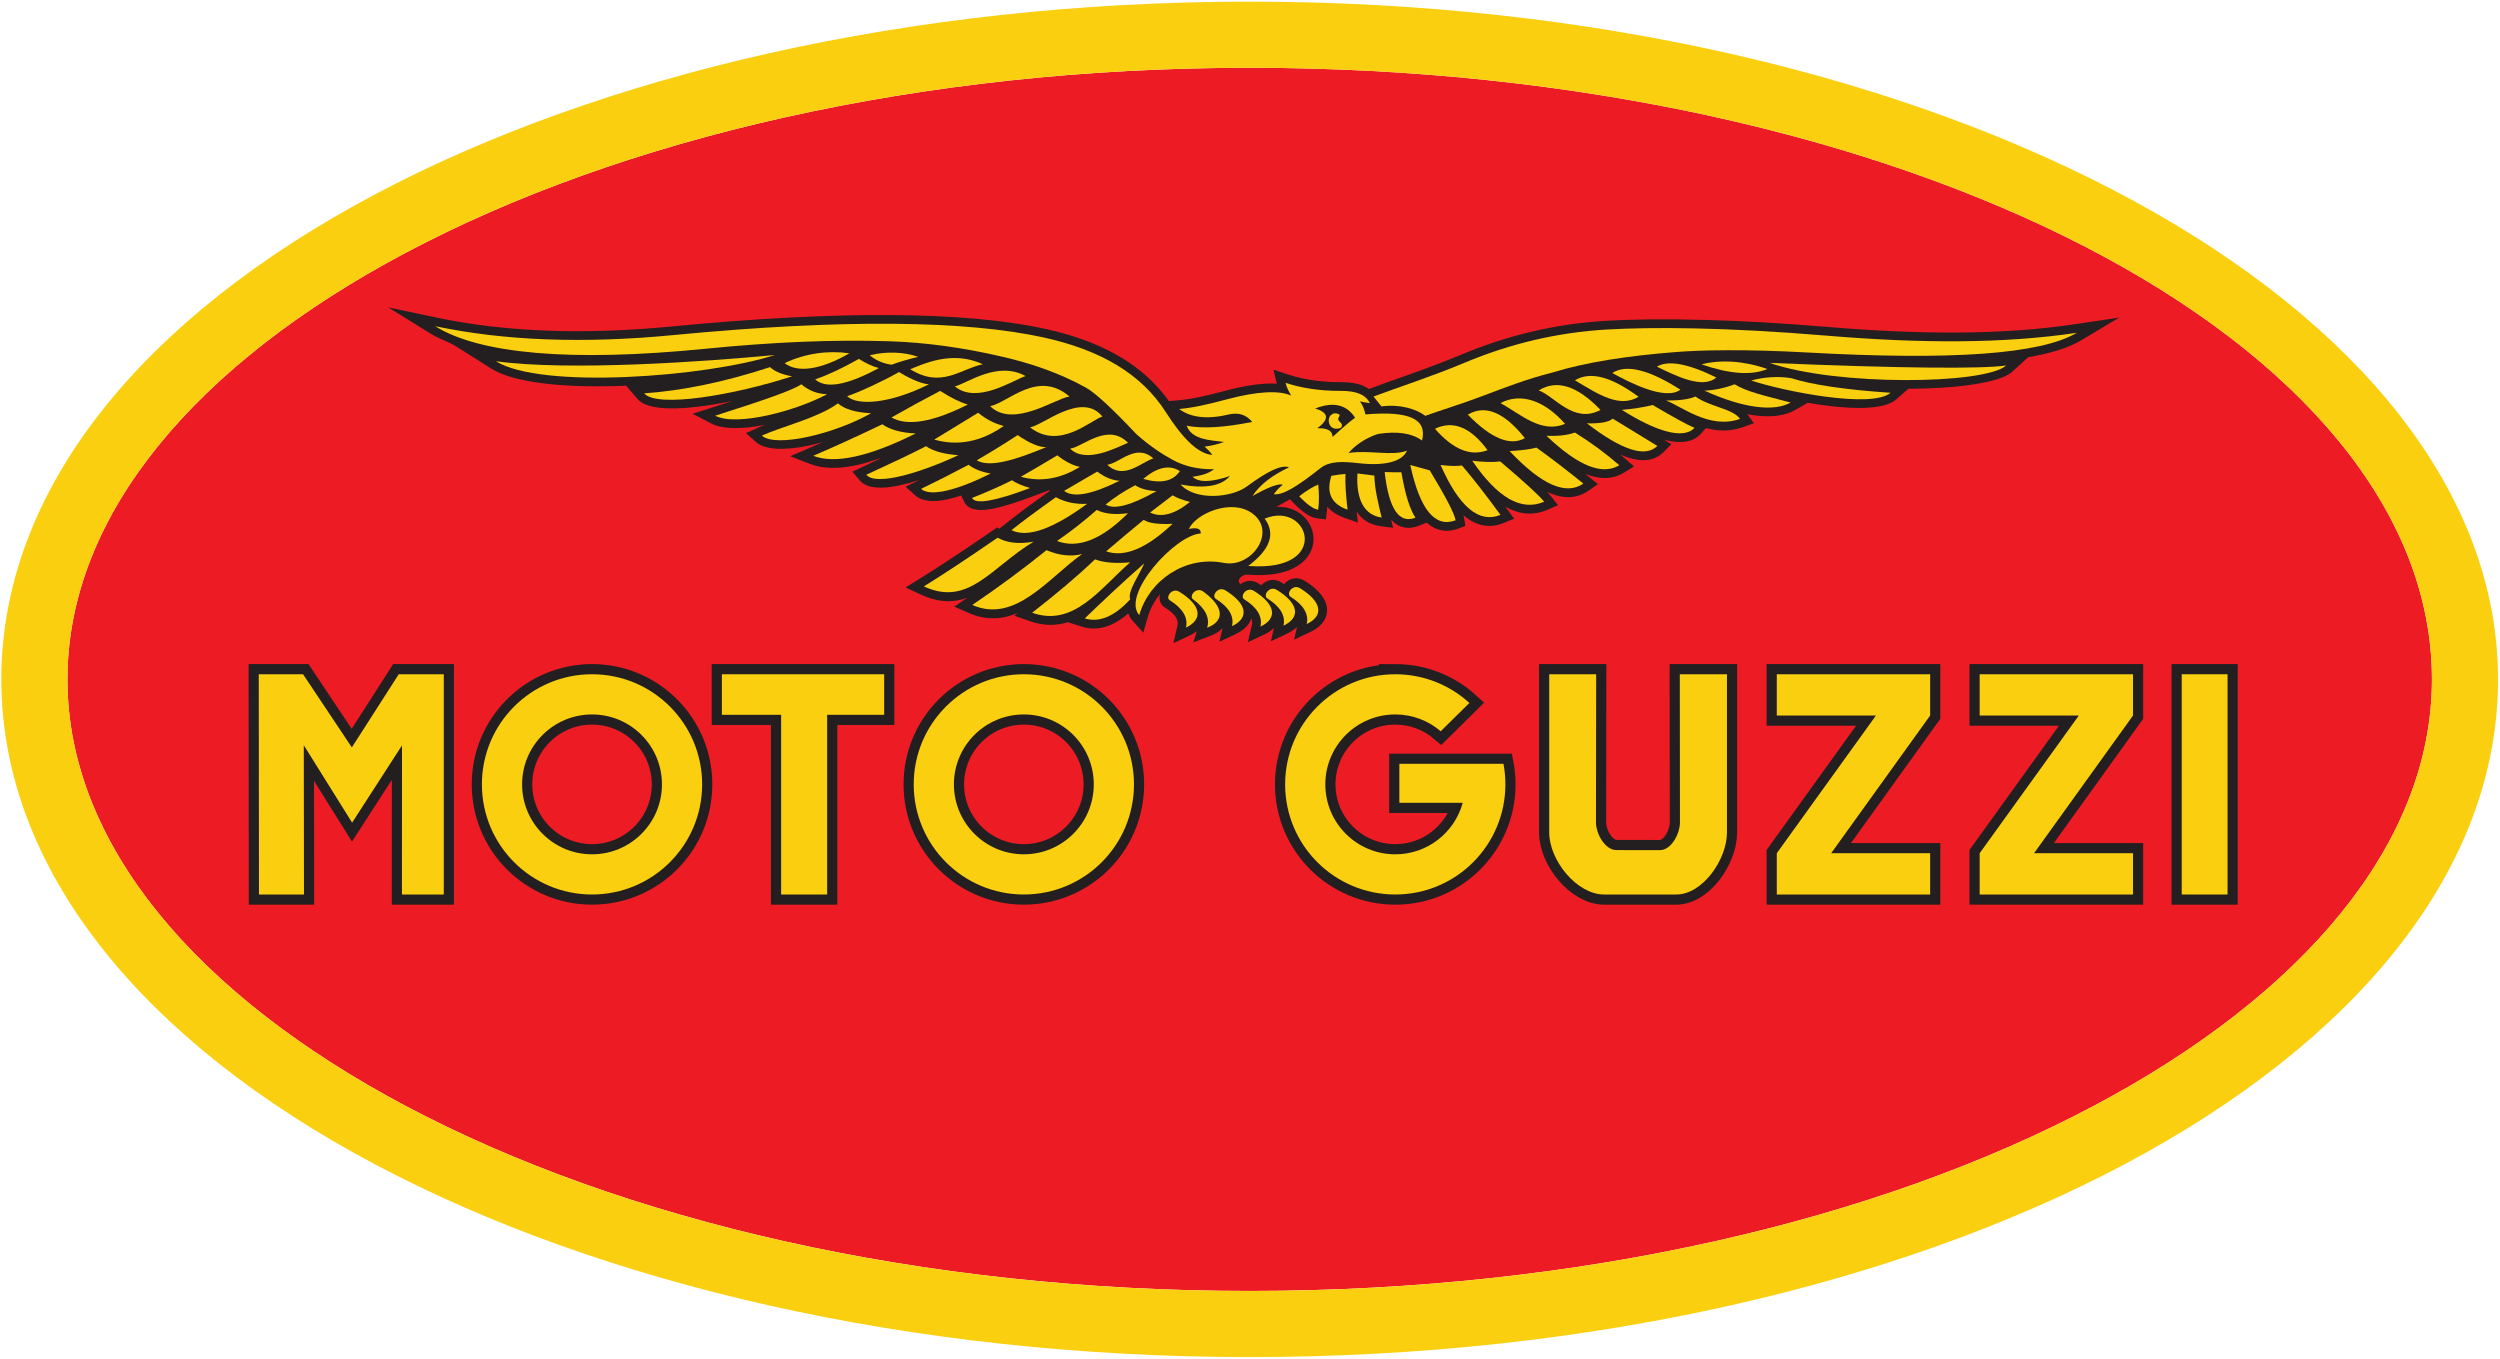 <?xml version="1.0" encoding="UTF-8" standalone="no"?>
<svg
   xmlns:dc="http://purl.org/dc/elements/1.1/"
   xmlns:cc="http://creativecommons.org/ns#"
   xmlns:rdf="http://www.w3.org/1999/02/22-rdf-syntax-ns#"
   xmlns:svg="http://www.w3.org/2000/svg"
   xmlns="http://www.w3.org/2000/svg"
   xmlns:sodipodi="http://sodipodi.sourceforge.net/DTD/sodipodi-0.dtd"
   xmlns:inkscape="http://www.inkscape.org/namespaces/inkscape"
   version="1.1"
   id="svg2"
   xml:space="preserve"
   width="1857.333"
   height="1009.333"
   viewBox="0 0 1857.333 1009.333"
   sodipodi:docname="Moto_Guzzi.eps"><defs
     id="defs6" /><sodipodi:namedview
     pagecolor="#ffffff"
     bordercolor="#666666"
     borderopacity="1"
     objecttolerance="10"
     gridtolerance="10"
     guidetolerance="10"
     inkscape:pageopacity="0"
     inkscape:pageshadow="2"
     inkscape:window-width="640"
     inkscape:window-height="480"
     id="namedview4" /><g
     id="g10"
     inkscape:groupmode="layer"
     inkscape:label="ink_ext_XXXXXX"
     transform="matrix(1.333,0,0,-1.333,0,1009.333)"><g
       id="g12"
       transform="scale(0.1)"><path
         d="m 13554.1,3785.52 c 0,1882.24 -2950.6,3408.68 -6589.07,3408.68 -1840.14,0 -3502.94,-393.99 -4703.6,-1030.88 -1164.89,-617.93 -1885.5,-1459.38 -1885.5,-2377.8 0,-918.42 720.61,-1759.88 1885.5,-2377.8 1200.66,-636.888 2863.46,-1030.876 4703.6,-1030.876 1840.13,0 3502.97,393.988 4703.57,1030.876 1164.9,617.91 1885.5,1459.37 1885.5,2377.8"
         style="fill:#ed1c24;fill-opacity:1;fill-rule:evenodd;stroke:none"
         id="path14" /><path
         d="m 2435.22,5801.46 c 190.3,-40.04 394.32,-64.14 612.06,-72.31 218.61,-8.19 451.19,-0.4 697.7,23.35 469.37,45.24 875.22,65.71 1217.94,63.54 356.09,-2.25 644.14,-28.84 864.65,-77.39 163.21,-35.92 304.16,-88.48 422.45,-159.96 107.09,-64.72 195.41,-144.91 264.61,-242.23 l 53.39,4.54 c 36.99,3.14 76.3,9.5 118.2,18.26 42.33,8.86 88.78,20.51 138.94,33.98 87.27,23.43 162.48,36.57 225.29,40.24 23.46,1.37 45.33,1.4 65.59,0.13 l -18.65,77.82 82.68,-27.17 c 40.69,-13.36 86.61,-24.4 137.76,-31.81 47.56,-6.9 99.13,-10.72 154.59,-10.48 48.4,0.2 88.97,-5.67 121.93,-19.04 13.03,-5.28 24.85,-11.63 35.51,-19.11 l 14.92,5.6 c 47.61,17.83 92.55,33.73 141.05,50.89 106.64,37.71 229.74,81.26 359.23,135.39 130.04,54.36 262.05,97.42 396.7,128.9 134.56,31.47 272.04,51.38 413.18,59.49 136.01,7.82 320.95,11.13 554.87,4.62 192.83,-5.39 416.94,-17.3 671.39,-38.64 262.6,-22.02 509.1,-33.36 739.3,-31.58 229.7,1.78 445.3,16.61 647,46.9 l 244.4,36.71 -212.2,-126.73 c -68.3,-40.79 -166.8,-72.13 -295.5,-94.32 l -90.4,-82.15 c -65.9,-59.9 -306.1,-93.1 -577.8,-94.01 l -67,-58.67 c -54.2,-47.36 -175.9,-55.29 -313.4,-43.22 -57.9,5.08 -119.4,13.54 -179.9,23.87 l -71.7,-40.79 c -55.34,-31.49 -132.36,-42.08 -227.14,-29.02 -12.25,1.69 -24.84,3.79 -37.75,6.27 l 35.76,-50.31 -60.58,-21.69 c -73.36,-26.28 -142.83,-22.36 -206.08,-5.4 l -28.03,-31.08 c -43.07,-47.74 -111.7,-57.12 -196.22,-36.23 -3.44,0.85 -6.91,1.76 -10.43,2.72 l 41.75,-25.46 -43.64,-43.72 c -47.2,-47.28 -112.97,-57.39 -197.31,-30.37 -14.12,4.53 -28.87,10.19 -44.24,16.93 9.09,-7.63 18.1,-15.34 27.02,-23.13 l 49.94,-43.59 -56.62,-34.61 c -61.14,-37.36 -132.82,-39.62 -214.97,-6.76 6.58,-5.28 13.2,-10.61 19.85,-15.99 l 50.66,-40.94 -53.33,-37.06 c -63.4,-44.05 -137.71,-47.32 -222.9,-9.82 -2.17,0.97 -4.37,1.96 -6.56,2.97 8.8,-9.25 15.87,-17.24 21.15,-23.93 l 39.21,-49.57 -57.9,-25.19 c -77.26,-33.64 -155.84,-28.15 -235.69,16.44 4,-5.44 8.02,-10.92 12.06,-16.44 l 36.7,-50.19 -57.49,-23.62 c -77.61,-31.9 -151.74,-18.42 -222.38,40.41 -1.04,0.87 -2.08,1.75 -3.12,2.63 2.39,-7.59 4.07,-14.33 5.05,-20.18 l 6.57,-39.47 -37.47,-14.13 c -9.92,-3.74 -19.71,-6.66 -29.33,-8.75 l 0.01,-0.03 c -54.59,-11.79 -103.67,1.4 -147.25,39.54 l -1.73,1.53 -44.96,-17.67 c -13.92,-5.47 -27.64,-8.97 -41.13,-10.49 -36.3,-4.08 -68.6,5.82 -96.89,29.74 -5.22,4.42 -10.25,9.3 -15.08,14.67 l 10.74,-45.09 -70.17,9.29 c -56.79,7.51 -101.93,34.41 -133.07,80.91 l 7.25,-60.71 -73.71,25.69 c -42.09,14.66 -74.38,35.56 -96.92,62.66 -0.6,-7.51 -1.36,-14.99 -2.24,-22.42 l -5.75,-48.48 -48.42,5.76 c -20.99,2.49 -43.72,12.36 -68.13,29.57 -20.13,14.19 -42.56,34.14 -67.27,59.86 l -16.23,16.89 -76.48,-42.45 c 59.23,3.97 110.05,-15.69 146.56,-47.68 32.85,-28.78 53.98,-67.79 59.54,-109.32 5.65,-42.27 -4.67,-86.64 -34.92,-125.2 -49.29,-62.84 -153.7,-109.74 -331.24,-95.25 -31.53,2.57 -66.59,-33.35 -39.5,-52.97 26.05,19.62 62.61,27.34 100.29,3.99 5.37,-3.33 10.57,-6.67 15.58,-10.03 3.77,4.11 7.93,7.91 12.42,11.29 26.04,19.62 62.61,27.34 100.28,3.99 4.89,-3.03 9.64,-6.07 14.23,-9.12 4.45,5.27 9.51,10.12 15.07,14.3 26.05,19.63 62.62,27.35 100.29,3.99 57.66,-35.74 94.56,-73.36 111.87,-110.04 8.93,-18.93 13.03,-37.91 12.45,-56.66 v -0.2 c -0.62,-19.71 -6.35,-38.33 -17.03,-55.55 -15.38,-24.82 -40.73,-45.95 -75.41,-62.31 l -91.19,-43.02 16.53,70.81 c -14.38,-14.08 -32.75,-26.5 -54.92,-36.96 l -91.19,-43.03 17.33,74.26 c -14.31,-13.89 -32.51,-26.13 -54.42,-36.48 l -91.2,-43.03 22.91,98.15 c 2.72,11.63 1.74,23.27 -3.01,34.77 -2.8,-8.6 -6.72,-16.93 -11.69,-24.95 -15.38,-24.83 -40.73,-45.96 -75.4,-62.31 l -91.19,-43.04 17.64,75.6 c -16.86,-17.48 -39.89,-31.98 -68.73,-42.97 l -94.29,-35.94 19.67,62.27 c -11.44,-8.77 -24.69,-16.73 -39.66,-23.79 l -91.19,-43.03 22.91,98.15 c 3.44,14.74 0.94,29.49 -7.65,43.97 -10.99,18.49 -31.21,37.16 -60.93,55.68 -28.15,17.55 -36.11,45.99 -29.35,74.59 -30.85,-37.59 -54.41,-81.38 -68.15,-129.16 l -24.37,-84.67 -58.79,65.41 c -11.31,12.58 -19.5,26.63 -24.91,41.88 -33.34,-29.12 -66.78,-50.67 -100,-64.59 -53.56,-22.44 -106.32,-25.63 -157.22,-9.57 l -78.33,24.7 1.95,1.88 c -64.96,-21.57 -136.39,-23.72 -218.36,5.46 l -83.67,29.79 19.75,15.39 c -83.06,-35.78 -172.56,-44.52 -273.12,-0.57 l -81.11,35.45 73.3,49.62 0.34,0.23 c -76.45,-28.37 -159.8,-29.44 -263.32,18.86 l -81.7,38.12 76.73,47.33 c 51.03,31.47 111.25,70.12 180.66,115.96 69.6,45.96 145.7,97.35 228.27,154.14 l 25.03,17.21 12.38,-6.98 36.96,29.63 c 29.6,23.71 65.46,51.21 107.57,82.45 40.46,30.01 86.03,63.03 136.7,99.01 l -4.08,3.2 -89.1,-33.48 c -101.81,-38.27 -181.22,-62.27 -238.22,-71.98 -77.99,-13.29 -126.78,0.62 -146.32,41.69 l -16.33,34.34 c -26.38,-8.8 -51.35,-15.87 -74.54,-20.99 -79.67,-17.57 -143.55,-12.42 -181.54,21.67 l -54.06,48.52 65.31,31.59 11.38,5.52 c -38.82,-12.4 -76.48,-22.76 -111.28,-30.17 -100.11,-21.3 -183.07,-17.64 -221.31,28.4 l -40.2,48.39 56.99,26.75 c 187.03,87.79 73.46,32.88 -31.94,9.88 -104.48,-22.81 -191.44,-20.73 -260.85,6.22 l -111.12,43.16 109.6,47.05 c 23.91,10.27 48.07,20.78 72.45,31.53 -29.26,-8.16 -58.2,-15.22 -86.17,-20.95 -125.08,-25.59 -236.14,-23.8 -286.3,21.13 l -55.97,50.15 68.56,30.53 c 11.68,5.2 23.99,10.32 36.81,15.37 l -6.51,-1.27 c -117.12,-22.53 -227.41,-25.09 -292.81,8.97 l -103.73,54.02 111.55,35.62 c 39.12,12.49 76.04,24.34 110.68,35.59 -70.84,-14.45 -139.73,-25.84 -202.65,-33.09 -155.78,-17.96 -281.23,-8.46 -326.3,44.06 l -63.2,73.67 14.6,1 c -30.45,-1.37 -60.76,-2.38 -90.77,-3.05 -288.41,-6.43 -553.4,20.44 -676.17,98.09 l -191.45,121.09 c -46.18,29.21 -99.99,44.91 -146.43,73.69 l -235.84,146.16 271.32,-57.09"
         style="fill:#231f20;fill-opacity:1;fill-rule:nonzero;stroke:none"
         id="path16" /><path
         d="m 6965.03,7562.7 c 3841.97,0 6957.57,-1691.46 6957.57,-3777.18 0,-1065.56 -795.9,-2020.58 -2082.7,-2703.12 C 10589,418.828 8865.08,8.34 6965.03,8.34 5064.97,8.34 3341.09,418.828 2090.13,1082.4 803.402,1764.94 7.426,2719.96 7.426,3785.52 7.426,4851.08 803.402,5806.09 2090.13,6488.63 3341.09,7152.2 5064.97,7562.7 6965.03,7562.7 Z M 13554.1,3785.52 c 0,1882.24 -2950.6,3408.68 -6589.07,3408.68 -1840.14,0 -3502.94,-393.99 -4703.6,-1030.88 -1164.89,-617.93 -1885.5,-1459.38 -1885.5,-2377.8 0,-918.42 720.61,-1759.88 1885.5,-2377.8 1200.66,-636.888 2863.46,-1030.876 4703.6,-1030.876 1840.13,0 3502.97,393.988 4703.57,1030.876 1164.9,617.91 1885.5,1459.37 1885.5,2377.8"
         style="fill:#facf0f;fill-opacity:1;fill-rule:nonzero;stroke:none"
         id="path18" /><path
         d="m 2425.3,5753.78 c 385.59,-81.13 827.01,-97.65 1324.26,-49.73 950.88,91.66 1638.71,81.32 2067.52,-13.08 316.29,-69.63 544.25,-202.46 680.45,-416.12 98.47,-154.47 184.94,-233.8 259.09,-238.15 -10.07,14.39 -24.47,29.68 -43.23,45.87 40.58,5.24 76.8,13.98 108.65,26.22 -81.15,9.61 -180.64,13.54 -208.13,90.48 85.96,-17.48 207.7,-10.5 365.21,20.98 -36.65,44.15 -80.94,53.75 -136.14,40.64 -119.98,-28.47 -211.18,-13.98 -270.96,31.48 77.23,6.56 165.17,26.76 265.73,53.76 171.32,46 291.47,50.7 358.66,20.98 -15.7,25.35 -26.18,48.95 -31.41,70.81 82.46,-27.1 184.97,-45.1 307.61,-44.59 83.84,0.35 137.87,-19.22 162.31,-68.19 -23.35,2.82 -41.89,6.09 -55.63,9.81 20.28,-27.53 24.92,-50.09 30.76,-72.77 247.18,20.77 345.13,-26.44 315.47,-145.55 -56.29,41.09 -137.88,53.33 -244.79,36.72 -41,-12.67 -113,-45.46 -164.93,-106.22 113.01,18.38 243.92,-19.2 325.94,13.14 -25.31,-59 -117.51,-87.94 -274.88,-69.49 -89,10.43 -159.44,10.15 -206.82,-27.54 -128.59,-102.28 -212.94,-153.86 -260.49,-145.56 16.58,22.73 33.16,40.21 49.74,52.46 -22.25,8.74 -78.54,-12.25 -168.86,-62.94 40.14,62.06 108.21,115.39 204.2,159.97 -41.45,16.61 -119.26,-20.8 -236.93,-107.52 -82.19,-60.59 -283.18,-81.3 -367.82,11.8 135.26,-24.47 226.89,-8.74 274.89,47.21 -105.16,-35.41 -174.54,-36.72 -208.13,-3.94 54.54,6.99 94.25,20.98 119.11,41.96 -94.25,-1.75 -169.12,19.04 -230.38,52.45 -56.74,30.95 -125.66,75.18 -201.58,142.93 -135.7,143.8 -230.05,231.38 -284.05,260.94 -152.82,83.66 -308.3,134.65 -462.08,170.47 -214.2,49.89 -424.2,79.93 -633.55,86.54 -316.63,10 -656.34,-5.51 -1021.35,-41.85 -756.68,-75.33 -1259.71,-27.92 -1507.46,125.62 z m 4904.63,-458.8 c 100.35,39.78 174.53,22.74 222.53,-51.13 -27.92,-20.1 -69.82,-55.94 -125.67,-107.52 0.44,34.52 -27.92,50.69 -85.08,48.51 68.5,50.7 64.58,87.42 -11.78,110.14"
         style="fill:#facf0f;fill-opacity:1;fill-rule:evenodd;stroke:none"
         id="path20" /><path
         d="m 11574.7,5717.14 c -201.5,-120.38 -701.2,-154.13 -1499.6,-109.92 -351.4,19.46 -596.33,13.64 -735.39,2.62 -268.41,-21.27 -499,-55.83 -690.92,-115.15 -131.45,-32.94 -259.72,-81.75 -390.79,-131.52 -120.37,-45.7 -226.89,-76.92 -314.16,-108.83 -50.73,37.93 -140.36,66.36 -244.69,52.52 l -43.95,55.17 c 131.77,49.39 315.93,108.13 508.55,188.65 255.07,106.63 517.82,168.92 793.86,184.78 246.28,14.15 653.04,13.49 1219.59,-34.02 525.7,-44.1 991,-45.36 1397.5,15.7"
         style="fill:#facf0f;fill-opacity:1;fill-rule:evenodd;stroke:none"
         id="path22" /><path
         d="m 8290.72,5062.89 c -94.24,128.07 -191.98,167.84 -293.21,119.33 101.23,-115.83 198.97,-155.61 293.21,-119.33"
         style="fill:#facf0f;fill-opacity:1;fill-rule:evenodd;stroke:none"
         id="path24" /><path
         d="m 8498.86,5129.77 c -115.64,145.12 -221.67,188.83 -318.09,131.12 129.59,-132.87 235.61,-176.58 318.09,-131.12"
         style="fill:#facf0f;fill-opacity:1;fill-rule:evenodd;stroke:none"
         id="path26" /><path
         d="m 8722.69,5209.76 c -116.06,131.56 -247.52,174.72 -359.65,115.71 112.75,-62.65 227.88,-172.1 359.65,-115.71"
         style="fill:#facf0f;fill-opacity:1;fill-rule:evenodd;stroke:none"
         id="path28" /><path
         d="m 8920.34,5287.12 c -129.58,135.06 -244.34,171.34 -344.26,108.84 88.58,-31.9 194.17,-188.82 344.26,-108.84"
         style="fill:#facf0f;fill-opacity:1;fill-rule:evenodd;stroke:none"
         id="path30" /><path
         d="m 9132.4,5360.55 c -154.02,112.77 -268.33,143.36 -354.74,91.79 134.97,-81.3 249.15,-155.16 354.74,-91.79"
         style="fill:#facf0f;fill-opacity:1;fill-rule:evenodd;stroke:none"
         id="path32" /><path
         d="m 9365.4,5399.89 c -175.4,112.33 -301.94,143.36 -379.61,93.1 90.21,-49.55 294.52,-156.69 379.61,-93.1"
         style="fill:#facf0f;fill-opacity:1;fill-rule:evenodd;stroke:none"
         id="path34" /><path
         d="m 9565.68,5468.08 c -158.39,77.8 -268.79,97.9 -331.18,60.31 107.01,-52.32 256.13,-126.53 331.18,-60.31"
         style="fill:#facf0f;fill-opacity:1;fill-rule:evenodd;stroke:none"
         id="path36" /><path
         d="m 9849.72,5515.29 c -131.33,46.33 -261.34,53 -366.51,25.89 151.63,-52.66 279.04,-63.93 366.51,-25.89"
         style="fill:#facf0f;fill-opacity:1;fill-rule:evenodd;stroke:none"
         id="path38" /><path
         d="m 9862.81,5549.38 c 740.49,-31.03 1186.79,-34.09 1318.19,-14.43 -117.4,-106.65 -945.9,-115.37 -1318.19,14.43"
         style="fill:#facf0f;fill-opacity:1;fill-rule:evenodd;stroke:none"
         id="path40" /><path
         d="m 9760.06,5451.04 c 68.5,19.22 149.44,25.34 223.18,13.1 119.16,-37.58 303.66,-64.68 553.66,-81.3 -103.4,-90.46 -599.25,9.18 -776.84,68.2"
         style="fill:#facf0f;fill-opacity:1;fill-rule:evenodd;stroke:none"
         id="path42" /><path
         d="m 9499.57,5394.65 c 61.09,2.18 121.08,17.48 168.21,35.4 67.62,-41.96 166.46,-63.16 312.2,-101.63 -89.89,-51.13 -257.88,-34.73 -480.41,66.23"
         style="fill:#facf0f;fill-opacity:1;fill-rule:evenodd;stroke:none"
         id="path44" /><path
         d="m 9285.55,5339.57 c 74.61,-0.43 129.16,7 163.63,22.29 84.2,-59.44 207.69,-66.88 248.71,-124.57 -168.43,-60.32 -324.85,69.5 -412.34,102.28"
         style="fill:#facf0f;fill-opacity:1;fill-rule:evenodd;stroke:none"
         id="path46" /><path
         d="m 9039.46,5287.45 c 61.96,5.25 123.49,14.97 171.49,27.2 117.8,-69.49 195.47,-111.89 232.99,-127.19 -61.51,-68.18 -220.35,-17.15 -404.48,99.99"
         style="fill:#facf0f;fill-opacity:1;fill-rule:evenodd;stroke:none"
         id="path48" /><path
         d="m 8844.43,5212.38 c 74.17,-1.75 122.17,6.99 143.98,26.23 65.46,-40.21 148.36,-90.91 248.71,-152.11 -66.32,-66.44 -197.23,-24.48 -392.69,125.88"
         style="fill:#facf0f;fill-opacity:1;fill-rule:evenodd;stroke:none"
         id="path50" /><path
         d="m 8619.28,5142.88 c 64.14,-2.63 116.93,3.5 158.38,18.36 90.33,-56.38 172.8,-117.14 247.4,-182.26 -95.11,-58.14 -230.38,-3.5 -405.78,163.9"
         style="fill:#facf0f;fill-opacity:1;fill-rule:evenodd;stroke:none"
         id="path52" /><path
         d="m 8824.79,4876.7 c -92.5,74.75 -179.77,141.62 -261.8,200.62 -32.28,-9.18 -82.03,-15.74 -149.22,-19.67 177.15,-187.94 314.16,-248.27 411.02,-180.95"
         style="fill:#facf0f;fill-opacity:1;fill-rule:evenodd;stroke:none"
         id="path54" /><path
         d="m 8361.41,4999.96 c -42.32,-4.82 -94.25,-3.5 -155.77,3.93 140.5,-207.18 274.02,-283.23 400.55,-228.17 -26.62,33.66 -108.21,108.41 -244.78,224.24"
         style="fill:#facf0f;fill-opacity:1;fill-rule:evenodd;stroke:none"
         id="path56" /><path
         d="m 8028.93,4980.29 c 51.05,-6.13 90.75,-7 119.11,-2.63 59.34,-69.05 130.91,-160.84 214.68,-275.36 -119.12,-48.96 -230.39,43.71 -333.79,277.99"
         style="fill:#facf0f;fill-opacity:1;fill-rule:evenodd;stroke:none"
         id="path58" /><path
         d="m 8112.7,4672.14 c -6.11,36.71 -54.1,129.38 -143.99,277.99 -24.87,7.42 -61.08,17.48 -108.64,30.16 53.66,-248.71 137.88,-351.42 252.63,-308.15"
         style="fill:#facf0f;fill-opacity:1;fill-rule:evenodd;stroke:none"
         id="path60" /><path
         d="m 7888.86,4686.56 c -31.41,46.78 -57.59,131.13 -78.54,253.07 -26.61,-0.43 -57.59,0.01 -92.93,1.32 23.12,-205.43 80.29,-290.23 171.47,-254.39"
         style="fill:#facf0f;fill-opacity:1;fill-rule:evenodd;stroke:none"
         id="path62" /><path
         d="m 7700.37,4687.54 c -92.49,12.25 -143.55,93.43 -134.82,245.54 36.65,-4.8 68.06,-8.74 94.24,-11.8 1.75,-75.62 21.38,-152.87 40.58,-233.74"
         style="fill:#facf0f;fill-opacity:1;fill-rule:evenodd;stroke:none"
         id="path64" /><path
         d="m 7510.57,4731.14 c -90.32,31.48 -120.43,94.42 -90.32,188.83 27.93,5.25 54.11,8.74 78.54,10.49 -2.19,-48.96 1.74,-115.4 11.78,-199.32"
         style="fill:#facf0f;fill-opacity:1;fill-rule:evenodd;stroke:none"
         id="path66" /><path
         d="m 7346.95,4731.14 c 5.23,44.15 5.23,90.92 0,140.31 -34.47,-14.86 -69.82,-36.72 -106.04,-65.57 44.95,-46.75 80.29,-71.67 106.04,-74.74"
         style="fill:#facf0f;fill-opacity:1;fill-rule:evenodd;stroke:none"
         id="path68" /><path
         d="m 6956.87,4417.75 c 123.04,92.23 153.58,180.09 91.63,263.57 248.62,103.08 377.41,-300.73 -91.63,-263.57"
         style="fill:#facf0f;fill-opacity:1;fill-rule:evenodd;stroke:none"
         id="path70" /><path
         d="m 6349.5,4143.7 c -101.5,112.93 198.63,446.91 342.95,455.01 1.3,26.66 -20.95,34.96 -66.76,24.91 41.01,87.42 235.44,169.51 350.81,89.17 144.04,-100.31 1.29,-308.55 -155.76,-277.99 -213.42,41.52 -414.86,-95.16 -471.24,-291.1"
         style="fill:#facf0f;fill-opacity:1;fill-rule:evenodd;stroke:none"
         id="path72" /><path
         d="m 6573.34,4273.51 c 125.11,-77.53 130.67,-154.95 36.65,-199.32 12.64,54.2 -16.65,106.2 -90.33,152.11 -25.81,16.09 11.87,73.12 53.68,47.21"
         style="fill:#facf0f;fill-opacity:1;fill-rule:evenodd;stroke:none"
         id="path74" /><path
         d="m 6706.45,4274.73 c 118.78,-86.91 118.41,-164.52 21.25,-201.55 16.77,53.07 -8.44,107.16 -78.38,158.59 -24.51,18.02 17.43,71.99 57.13,42.96"
         style="fill:#facf0f;fill-opacity:1;fill-rule:evenodd;stroke:none"
         id="path76" /><path
         d="m 6829.9,4281.37 c 125.1,-77.53 130.67,-154.94 36.65,-199.31 12.65,54.2 -16.64,106.19 -90.32,152.11 -25.82,16.08 11.86,73.12 53.67,47.2"
         style="fill:#facf0f;fill-opacity:1;fill-rule:evenodd;stroke:none"
         id="path78" /><path
         d="m 6988.29,4278.75 c 125.1,-77.53 130.67,-154.95 36.65,-199.31 12.64,54.2 -16.65,106.19 -90.32,152.1 -25.82,16.09 11.86,73.12 53.67,47.21"
         style="fill:#facf0f;fill-opacity:1;fill-rule:evenodd;stroke:none"
         id="path80" /><path
         d="m 7116.56,4284 c 125.11,-77.54 130.68,-154.95 36.65,-199.31 12.66,54.19 -16.64,106.19 -90.31,152.1 -25.82,16.09 11.86,73.12 53.66,47.21"
         style="fill:#facf0f;fill-opacity:1;fill-rule:evenodd;stroke:none"
         id="path82" /><path
         d="m 7246.15,4293.17 c 125.11,-77.53 130.67,-154.94 36.66,-199.31 12.65,54.2 -16.65,106.19 -90.32,152.11 -25.82,16.08 11.86,73.11 53.66,47.2"
         style="fill:#facf0f;fill-opacity:1;fill-rule:evenodd;stroke:none"
         id="path84" /><path
         d="m 4318.79,5593.47 c -384.14,-37.35 -1156.56,-90.96 -1555.23,-34.66 249.05,-157.52 1171.06,-89.14 1555.23,34.66"
         style="fill:#facf0f;fill-opacity:1;fill-rule:evenodd;stroke:none"
         id="path86" /><path
         d="m 4414.82,5474.63 c -54.98,9.18 -96,26.23 -123.05,51.14 -250.89,-82.61 -490.87,-131.78 -701.61,-146.2 71.58,-83.44 503.08,-9.41 824.66,95.06"
         style="fill:#facf0f;fill-opacity:1;fill-rule:evenodd;stroke:none"
         id="path88" /><path
         d="m 4465.87,5430.05 c 42.75,-35.84 90.75,-54.2 143.99,-55.07 -165.81,-90.04 -502.88,-182.93 -623.74,-119.99 268.34,85.67 433.06,141.84 479.75,175.06"
         style="fill:#facf0f;fill-opacity:1;fill-rule:evenodd;stroke:none"
         id="path90" /><path
         d="m 4854.64,5268.76 c -86.84,4.38 -148.35,22.73 -184.57,55.08 -108.65,-80.43 -306.3,-127.2 -424.11,-179.65 78.53,-70.37 411.02,11.81 608.68,124.57"
         style="fill:#facf0f;fill-opacity:1;fill-rule:evenodd;stroke:none"
         id="path92" /><path
         d="m 4917.47,5207.13 c 42.75,-30.15 104.71,-47.2 185.87,-51.13 -260.05,-129.82 -450.29,-171.35 -570.71,-124.58 116.06,49.83 244.34,108.4 384.84,175.71"
         style="fill:#facf0f;fill-opacity:1;fill-rule:evenodd;stroke:none"
         id="path94" /><path
         d="m 5341.25,5035.04 c -78.54,5.67 -139.85,21.59 -180,50.01 -97.86,-50.94 -213.11,-103 -332.79,-159.17 55.18,-66.44 316.36,16.85 512.79,109.16"
         style="fill:#facf0f;fill-opacity:1;fill-rule:evenodd;stroke:none"
         id="path96" /><path
         d="m 5521.24,4932.73 c -56.94,9.62 -98.06,28.74 -122.71,48.84 -94.04,-49.6 -182.39,-94.4 -265.07,-134.4 52.34,-46.98 207.36,-4.91 387.78,85.56"
         style="fill:#facf0f;fill-opacity:1;fill-rule:evenodd;stroke:none"
         id="path98" /><path
         d="m 5740.82,4851.78 c -44.94,13.55 -78.54,27.98 -100.8,43.27 -70.68,-35.4 -144.86,-68.19 -222.52,-98.35 17.88,-37.57 125.66,-19.22 323.32,55.08"
         style="fill:#facf0f;fill-opacity:1;fill-rule:evenodd;stroke:none"
         id="path100" /><path
         d="m 6058.9,4763.92 c -64.14,-3.49 -122.17,8.75 -174.09,36.72 -106.03,-75.18 -188.49,-136.37 -247.4,-183.57 88.13,-43.71 228.63,5.24 421.49,146.85"
         style="fill:#facf0f;fill-opacity:1;fill-rule:evenodd;stroke:none"
         id="path102" /><path
         d="m 5891.35,4556.75 c 116.07,-44.58 247.83,6.99 395.32,154.72 -72.87,-9.62 -130.9,-3.5 -174.1,18.36 -69.38,-61.18 -143.11,-118.89 -221.22,-173.08"
         style="fill:#facf0f;fill-opacity:1;fill-rule:evenodd;stroke:none"
         id="path104" /><path
         d="m 6374.37,4674.76 c 26.61,-18.8 80.28,-26.23 161,-22.29 -145.3,-137.68 -268.78,-188.83 -370.44,-153.42 66.32,56.82 136.14,115.39 209.44,175.71"
         style="fill:#facf0f;fill-opacity:1;fill-rule:evenodd;stroke:none"
         id="path106" /><path
         d="m 6632.24,4774.42 c -41.01,10.49 -73.3,22.73 -96.87,36.71 -40.14,-31.04 -82.03,-62.94 -125.66,-95.72 61.95,-30.16 136.13,-10.49 222.53,59.01"
         style="fill:#facf0f;fill-opacity:1;fill-rule:evenodd;stroke:none"
         id="path108" /><path
         d="m 6162.31,4759.99 c 48,39.34 102.98,75.18 164.94,107.53 27.04,-18.79 66.31,-29.73 117.8,-32.79 -141.37,-79.98 -235.62,-104.9 -282.74,-74.74"
         style="fill:#facf0f;fill-opacity:1;fill-rule:evenodd;stroke:none"
         id="path110" /><path
         d="m 6371.75,4902.92 c 78.53,66 146.6,80.42 204.2,43.27 -38.4,-57.26 -106.46,-71.68 -204.2,-43.27"
         style="fill:#facf0f;fill-opacity:1;fill-rule:evenodd;stroke:none"
         id="path112" /><path
         d="m 6428.04,5017 c -96.65,85.88 -184.79,-24.91 -256.56,-35.41 90.53,-87.84 189.8,14.43 256.56,35.41"
         style="fill:#facf0f;fill-opacity:1;fill-rule:evenodd;stroke:none"
         id="path114" /><path
         d="m 6286.72,5104.01 c -112.34,114.73 -250.88,-22.29 -322.67,-32.78 87.93,-85.89 258.85,6.18 322.67,32.78"
         style="fill:#facf0f;fill-opacity:1;fill-rule:evenodd;stroke:none"
         id="path116" /><path
         d="m 6143.99,5250.4 c -114.96,142.27 -331.39,-49.82 -403.17,-60.31 163.84,-128.51 336.41,39.33 403.17,60.31"
         style="fill:#facf0f;fill-opacity:1;fill-rule:evenodd;stroke:none"
         id="path118" /><path
         d="m 5960.73,5361.86 c -176.49,151.45 -339.25,-32.77 -442.44,-53.76 129.81,-125.87 365.21,44.59 442.44,53.76"
         style="fill:#facf0f;fill-opacity:1;fill-rule:evenodd;stroke:none"
         id="path120" /><path
         d="m 5715.95,5475.95 c -155.55,85.88 -320.91,-38.03 -394.01,-57.7 123.26,-102.28 327.25,36.71 394.01,57.7"
         style="fill:#facf0f;fill-opacity:1;fill-rule:evenodd;stroke:none"
         id="path122" /><path
         d="m 5477.42,5541.7 c -173.23,81.29 -336.95,-1.97 -404.8,-27.54 175.61,-108.83 277.82,1.31 404.8,27.54"
         style="fill:#facf0f;fill-opacity:1;fill-rule:evenodd;stroke:none"
         id="path124" /><path
         d="m 5117.75,5582.81 c -79.85,28.41 -178.25,31.47 -270.31,9.18 32.72,-28.4 76.8,-47.09 121.73,-52.78 47.12,17.49 101.46,33.11 148.58,43.6"
         style="fill:#facf0f;fill-opacity:1;fill-rule:evenodd;stroke:none"
         id="path126" /><path
         d="m 4897.83,5520.53 c -34.47,9.17 -71.56,26.23 -111.26,51.13 -93.38,-52.88 -174.53,-90.91 -243.48,-114.07 59.78,-54.2 178.03,-33.23 354.74,62.94"
         style="fill:#facf0f;fill-opacity:1;fill-rule:evenodd;stroke:none"
         id="path128" /><path
         d="m 4734.21,5602.81 c -118.68,17.05 -246.08,-0.11 -361.28,-54.74 71.55,-55.52 198.96,-38.36 361.28,54.74"
         style="fill:#facf0f;fill-opacity:1;fill-rule:evenodd;stroke:none"
         id="path130" /><path
         d="m 5177.3,5430.05 c -49.53,2.62 -127.19,43.27 -166.9,68.18 -93.37,-52.88 -220.35,-111.56 -289.29,-134.73 59.78,-54.2 238.24,-42.08 456.19,66.55"
         style="fill:#facf0f;fill-opacity:1;fill-rule:evenodd;stroke:none"
         id="path132" /><path
         d="m 5393.94,5317.28 c -195.05,-98.34 -336.85,-122.38 -425.42,-72.12 94.68,53.76 185,103.16 270.96,148.17 61.95,-39.33 113.44,-64.68 154.46,-76.05"
         style="fill:#facf0f;fill-opacity:1;fill-rule:evenodd;stroke:none"
         id="path134" /><path
         d="m 5594.22,5197.95 c -125.67,-88.29 -254.83,-113.64 -387.47,-76.05 87.7,53.33 169.3,103.15 244.79,149.49 44.93,-36.71 92.5,-61.2 142.68,-73.44"
         style="fill:#facf0f;fill-opacity:1;fill-rule:evenodd;stroke:none"
         id="path136" /><path
         d="m 5443.67,5006.51 c 79.42,45.9 155.34,92.66 227.78,140.31 67.18,-45.89 120.41,-68.19 159.68,-66.88 -166.52,-69.61 -315.9,-117.14 -387.46,-73.43"
         style="fill:#facf0f;fill-opacity:1;fill-rule:evenodd;stroke:none"
         id="path138" /><path
         d="m 5689.77,4914.72 c 73.73,42.39 141.37,82.17 202.89,119.33 43.63,-34.53 85.52,-55.95 125.66,-64.26 -108.65,-67.3 -218.16,-85.67 -328.55,-55.07"
         style="fill:#facf0f;fill-opacity:1;fill-rule:evenodd;stroke:none"
         id="path140" /><path
         d="m 5930.63,4836.04 c 72.86,42.84 134.39,78.68 184.55,107.53 42.33,-31.91 83.78,-48.96 124.36,-51.14 -155.34,-77.36 -258.31,-96.16 -308.91,-56.39"
         style="fill:#facf0f;fill-opacity:1;fill-rule:evenodd;stroke:none"
         id="path142" /><path
         d="m 5560.18,4575.11 c 51.92,-29.29 118.68,-36.72 200.27,-22.3 -236.05,-142.62 -362.15,-365.4 -611.29,-249.14 105.59,65.12 242.59,155.6 411.02,271.44"
         style="fill:#facf0f;fill-opacity:1;fill-rule:evenodd;stroke:none"
         id="path144" /><path
         d="m 5832.45,4505.61 c 65.87,-28.84 138.31,-37.93 198.97,-21.31 -188.49,-133.75 -372.63,-389.12 -612.61,-284.22 146.6,99.22 284.48,201.07 413.64,305.53"
         style="fill:#facf0f;fill-opacity:1;fill-rule:evenodd;stroke:none"
         id="path146" /><path
         d="m 6298.77,4437.75 c -78.54,-7.43 -148.25,-2.08 -195.36,16.72 -94.25,-89.6 -211.18,-188.82 -350.81,-297.66 230.81,-82.17 377.53,133.64 546.17,280.94"
         style="fill:#facf0f;fill-opacity:1;fill-rule:evenodd;stroke:none"
         id="path148" /><path
         d="m 6377.64,4432.5 c -127.84,-111.89 -257.22,-235.48 -331.83,-307.16 78.98,-24.91 165.51,10.41 253.21,106.13 -17,43.49 52.02,137.65 78.62,201.03"
         style="fill:#facf0f;fill-opacity:1;fill-rule:evenodd;stroke:none"
         id="path150" /><path
         d="m 7460.82,5264.15 c -18.17,6.25 -28.57,6.4 -42.54,-5.25 -25.75,-21.48 -13.11,-90.33 47.78,-74.09 14.2,3.79 16.24,17.55 9.16,28.2 -0.25,0.38 -17.01,12.13 -17.01,25.56 0,6.14 15.98,20.99 2.61,25.58"
         style="fill:#facf0f;fill-opacity:1;fill-rule:evenodd;stroke:none"
         id="path152" /><path
         d="m 1442.25,3814.02 h 246.77 l 271.91,-407.66 261.39,407.66 h 251.03 V 2586.48 l -233.15,-0.01 0.38,831.01 -278.08,-430.41 -269.36,431.26 1.05,-831.86 h -250.8 z"
         style="fill:none;stroke:#231f20;stroke-width:113.386;stroke-linecap:butt;stroke-linejoin:miter;stroke-miterlimit:22.926;stroke-dasharray:none;stroke-opacity:1"
         id="path154" /><path
         d="m 1442.25,3814.02 h 246.77 l 271.91,-407.66 261.39,407.66 h 251.03 V 2586.48 l -233.15,-0.01 0.38,831.01 -278.08,-430.41 -269.36,431.26 1.05,-831.86 h -250.8 l -1.14,1227.55"
         style="fill:#facf0f;fill-opacity:1;fill-rule:evenodd;stroke:none"
         id="path156" /><path
         d="m 3299.6,3814.03 c 338.92,0 613.77,-274.85 613.77,-613.78 0,-338.91 -274.85,-613.77 -613.77,-613.77 -338.92,0 -613.78,274.86 -613.78,613.77 0,338.93 274.86,613.78 613.78,613.78 z m 0,-224.01 c 215.22,0 389.76,-174.54 389.76,-389.77 0,-215.22 -174.54,-389.76 -389.76,-389.76 -215.23,0 -389.77,174.54 -389.77,389.76 0,215.23 174.54,389.77 389.77,389.77 z"
         style="fill:none;stroke:#231f20;stroke-width:113.386;stroke-linecap:butt;stroke-linejoin:miter;stroke-miterlimit:22.926;stroke-dasharray:none;stroke-opacity:1"
         id="path158" /><path
         d="m 3299.6,3814.03 c 338.92,0 613.77,-274.85 613.77,-613.78 0,-338.91 -274.85,-613.77 -613.77,-613.77 -338.92,0 -613.78,274.86 -613.78,613.77 0,338.93 274.86,613.78 613.78,613.78 z m 0,-224.01 c 215.22,0 389.76,-174.54 389.76,-389.77 0,-215.22 -174.54,-389.76 -389.76,-389.76 -215.23,0 -389.77,174.54 -389.77,389.76 0,215.23 174.54,389.77 389.77,389.77"
         style="fill:#facf0f;fill-opacity:1;fill-rule:evenodd;stroke:none"
         id="path160" /><path
         d="m 5706.28,3814.03 c 338.92,0 613.77,-274.85 613.77,-613.78 0,-338.91 -274.85,-613.77 -613.77,-613.77 -338.92,0 -613.77,274.86 -613.77,613.77 0,338.93 274.85,613.78 613.77,613.78 z m 0,-224.01 c 215.22,0 389.76,-174.54 389.76,-389.77 0,-215.22 -174.54,-389.76 -389.76,-389.76 -215.23,0 -389.76,174.54 -389.76,389.76 0,215.23 174.53,389.77 389.76,389.77 z"
         style="fill:none;stroke:#231f20;stroke-width:113.386;stroke-linecap:butt;stroke-linejoin:miter;stroke-miterlimit:22.926;stroke-dasharray:none;stroke-opacity:1"
         id="path162" /><path
         d="m 5706.28,3814.03 c 338.92,0 613.77,-274.85 613.77,-613.78 0,-338.91 -274.85,-613.77 -613.77,-613.77 -338.92,0 -613.77,274.86 -613.77,613.77 0,338.93 274.85,613.78 613.77,613.78 z m 0,-224.01 c 215.22,0 389.76,-174.54 389.76,-389.77 0,-215.22 -174.54,-389.76 -389.76,-389.76 -215.23,0 -389.76,174.54 -389.76,389.76 0,215.23 174.53,389.77 389.76,389.77"
         style="fill:#facf0f;fill-opacity:1;fill-rule:evenodd;stroke:none"
         id="path164" /><path
         d="M 4610.04,3587.92 V 2586.48 h -256.47 v 1001.44 h -330.26 v 226.1 h 904.5 v -226.1 z"
         style="fill:none;stroke:#231f20;stroke-width:113.386;stroke-linecap:butt;stroke-linejoin:miter;stroke-miterlimit:22.926;stroke-dasharray:none;stroke-opacity:1"
         id="path166" /><path
         d="M 4610.04,3587.92 V 2586.48 h -256.47 v 1001.44 h -330.26 v 226.1 h 904.5 v -226.1 h -317.77"
         style="fill:#facf0f;fill-opacity:1;fill-rule:evenodd;stroke:none"
         id="path168" /><path
         d="m 7776.3,3814.03 c 159.14,0 304.13,-60.62 413.18,-159.99 L 8029.66,3496.4 c -68.13,58.36 -156.63,93.62 -253.36,93.62 -215.22,0 -389.76,-174.54 -389.76,-389.77 0,-215.22 174.54,-389.76 389.76,-389.76 179.63,0 330.88,121.59 376.01,286.93 h -353.15 v 217.47 l 580.23,-0.09 c 7.01,-37.11 10.68,-75.4 10.68,-114.55 0,-338.91 -274.85,-613.77 -613.77,-613.77 -338.91,0 -613.77,274.86 -613.77,613.77 0,338.93 274.86,613.78 613.77,613.78 z"
         style="fill:none;stroke:#231f20;stroke-width:113.386;stroke-linecap:butt;stroke-linejoin:miter;stroke-miterlimit:22.926;stroke-dasharray:none;stroke-opacity:1"
         id="path170" /><path
         d="m 7776.3,3814.03 c 159.14,0 304.13,-60.62 413.18,-159.99 L 8029.66,3496.4 c -68.13,58.36 -156.63,93.62 -253.36,93.62 -215.22,0 -389.76,-174.54 -389.76,-389.77 0,-215.22 174.54,-389.76 389.76,-389.76 179.63,0 330.88,121.59 376.01,286.93 h -353.15 v 217.47 l 580.23,-0.09 c 7.01,-37.11 10.68,-75.4 10.68,-114.55 0,-338.91 -274.85,-613.77 -613.77,-613.77 -338.91,0 -613.77,274.86 -613.77,613.77 0,338.93 274.86,613.78 613.77,613.78"
         style="fill:#facf0f;fill-opacity:1;fill-rule:evenodd;stroke:none"
         id="path172" /><path
         d="m 8634.46,3814.02 h 261.59 l -1.04,-825.03 c -0.08,-64.19 50.13,-154.89 114.33,-154.98 l 241.73,-0.33 c 63.82,-0.09 112.06,91.48 112,155.31 l -0.84,825.03 h 262.81 V 2932 c 0,-148.86 -134.1,-345.52 -282.96,-345.52 h -401.11 c -153.95,0 -306.51,191.57 -306.51,345.52 z"
         style="fill:none;stroke:#231f20;stroke-width:113.386;stroke-linecap:butt;stroke-linejoin:miter;stroke-miterlimit:22.926;stroke-dasharray:none;stroke-opacity:1"
         id="path174" /><path
         d="m 8634.46,3814.02 h 261.59 l -1.04,-825.03 c -0.08,-64.19 50.13,-154.89 114.33,-154.98 l 241.73,-0.33 c 63.82,-0.09 112.06,91.48 112,155.31 l -0.84,825.03 h 262.81 V 2932 c 0,-148.86 -134.1,-345.52 -282.96,-345.52 h -401.11 c -153.95,0 -306.51,191.57 -306.51,345.52 v 882.02"
         style="fill:#facf0f;fill-opacity:1;fill-rule:evenodd;stroke:none"
         id="path176" /><path
         d="m 10205.8,2816.58 h 551.6 V 2586.5 h -854.67 v 230.08 l 552.57,767.35 h -552.57 v 230.09 h 854.67 v -230.09 z"
         style="fill:none;stroke:#231f20;stroke-width:113.386;stroke-linecap:butt;stroke-linejoin:miter;stroke-miterlimit:22.926;stroke-dasharray:none;stroke-opacity:1"
         id="path178" /><path
         d="m 10205.8,2816.58 h 551.6 V 2586.5 h -854.67 v 230.08 l 552.57,767.35 h -552.57 v 230.09 h 854.67 v -230.09 l -551.6,-767.35"
         style="fill:#facf0f;fill-opacity:1;fill-rule:evenodd;stroke:none"
         id="path180" /><path
         d="m 11336.6,2816.58 h 551.5 V 2586.5 h -854.6 v 230.08 l 552.6,767.35 h -552.6 v 230.09 h 854.6 v -230.09 z"
         style="fill:none;stroke:#231f20;stroke-width:113.386;stroke-linecap:butt;stroke-linejoin:miter;stroke-miterlimit:22.926;stroke-dasharray:none;stroke-opacity:1"
         id="path182" /><path
         d="m 11336.6,2816.58 h 551.5 V 2586.5 h -854.6 v 230.08 l 552.6,767.35 h -552.6 v 230.09 h 854.6 v -230.09 l -551.5,-767.35"
         style="fill:#facf0f;fill-opacity:1;fill-rule:evenodd;stroke:none"
         id="path184" /><path
         d="M 12159.6,3814.02 H 12415 V 2586.48 h -255.4 z"
         style="fill:none;stroke:#231f20;stroke-width:113.386;stroke-linecap:butt;stroke-linejoin:miter;stroke-miterlimit:22.926;stroke-dasharray:none;stroke-opacity:1"
         id="path186" /><path
         d="M 12159.6,3814.02 H 12415 V 2586.48 h -255.4 v 1227.54"
         style="fill:#facf0f;fill-opacity:1;fill-rule:evenodd;stroke:none"
         id="path188" /></g></g></svg>
